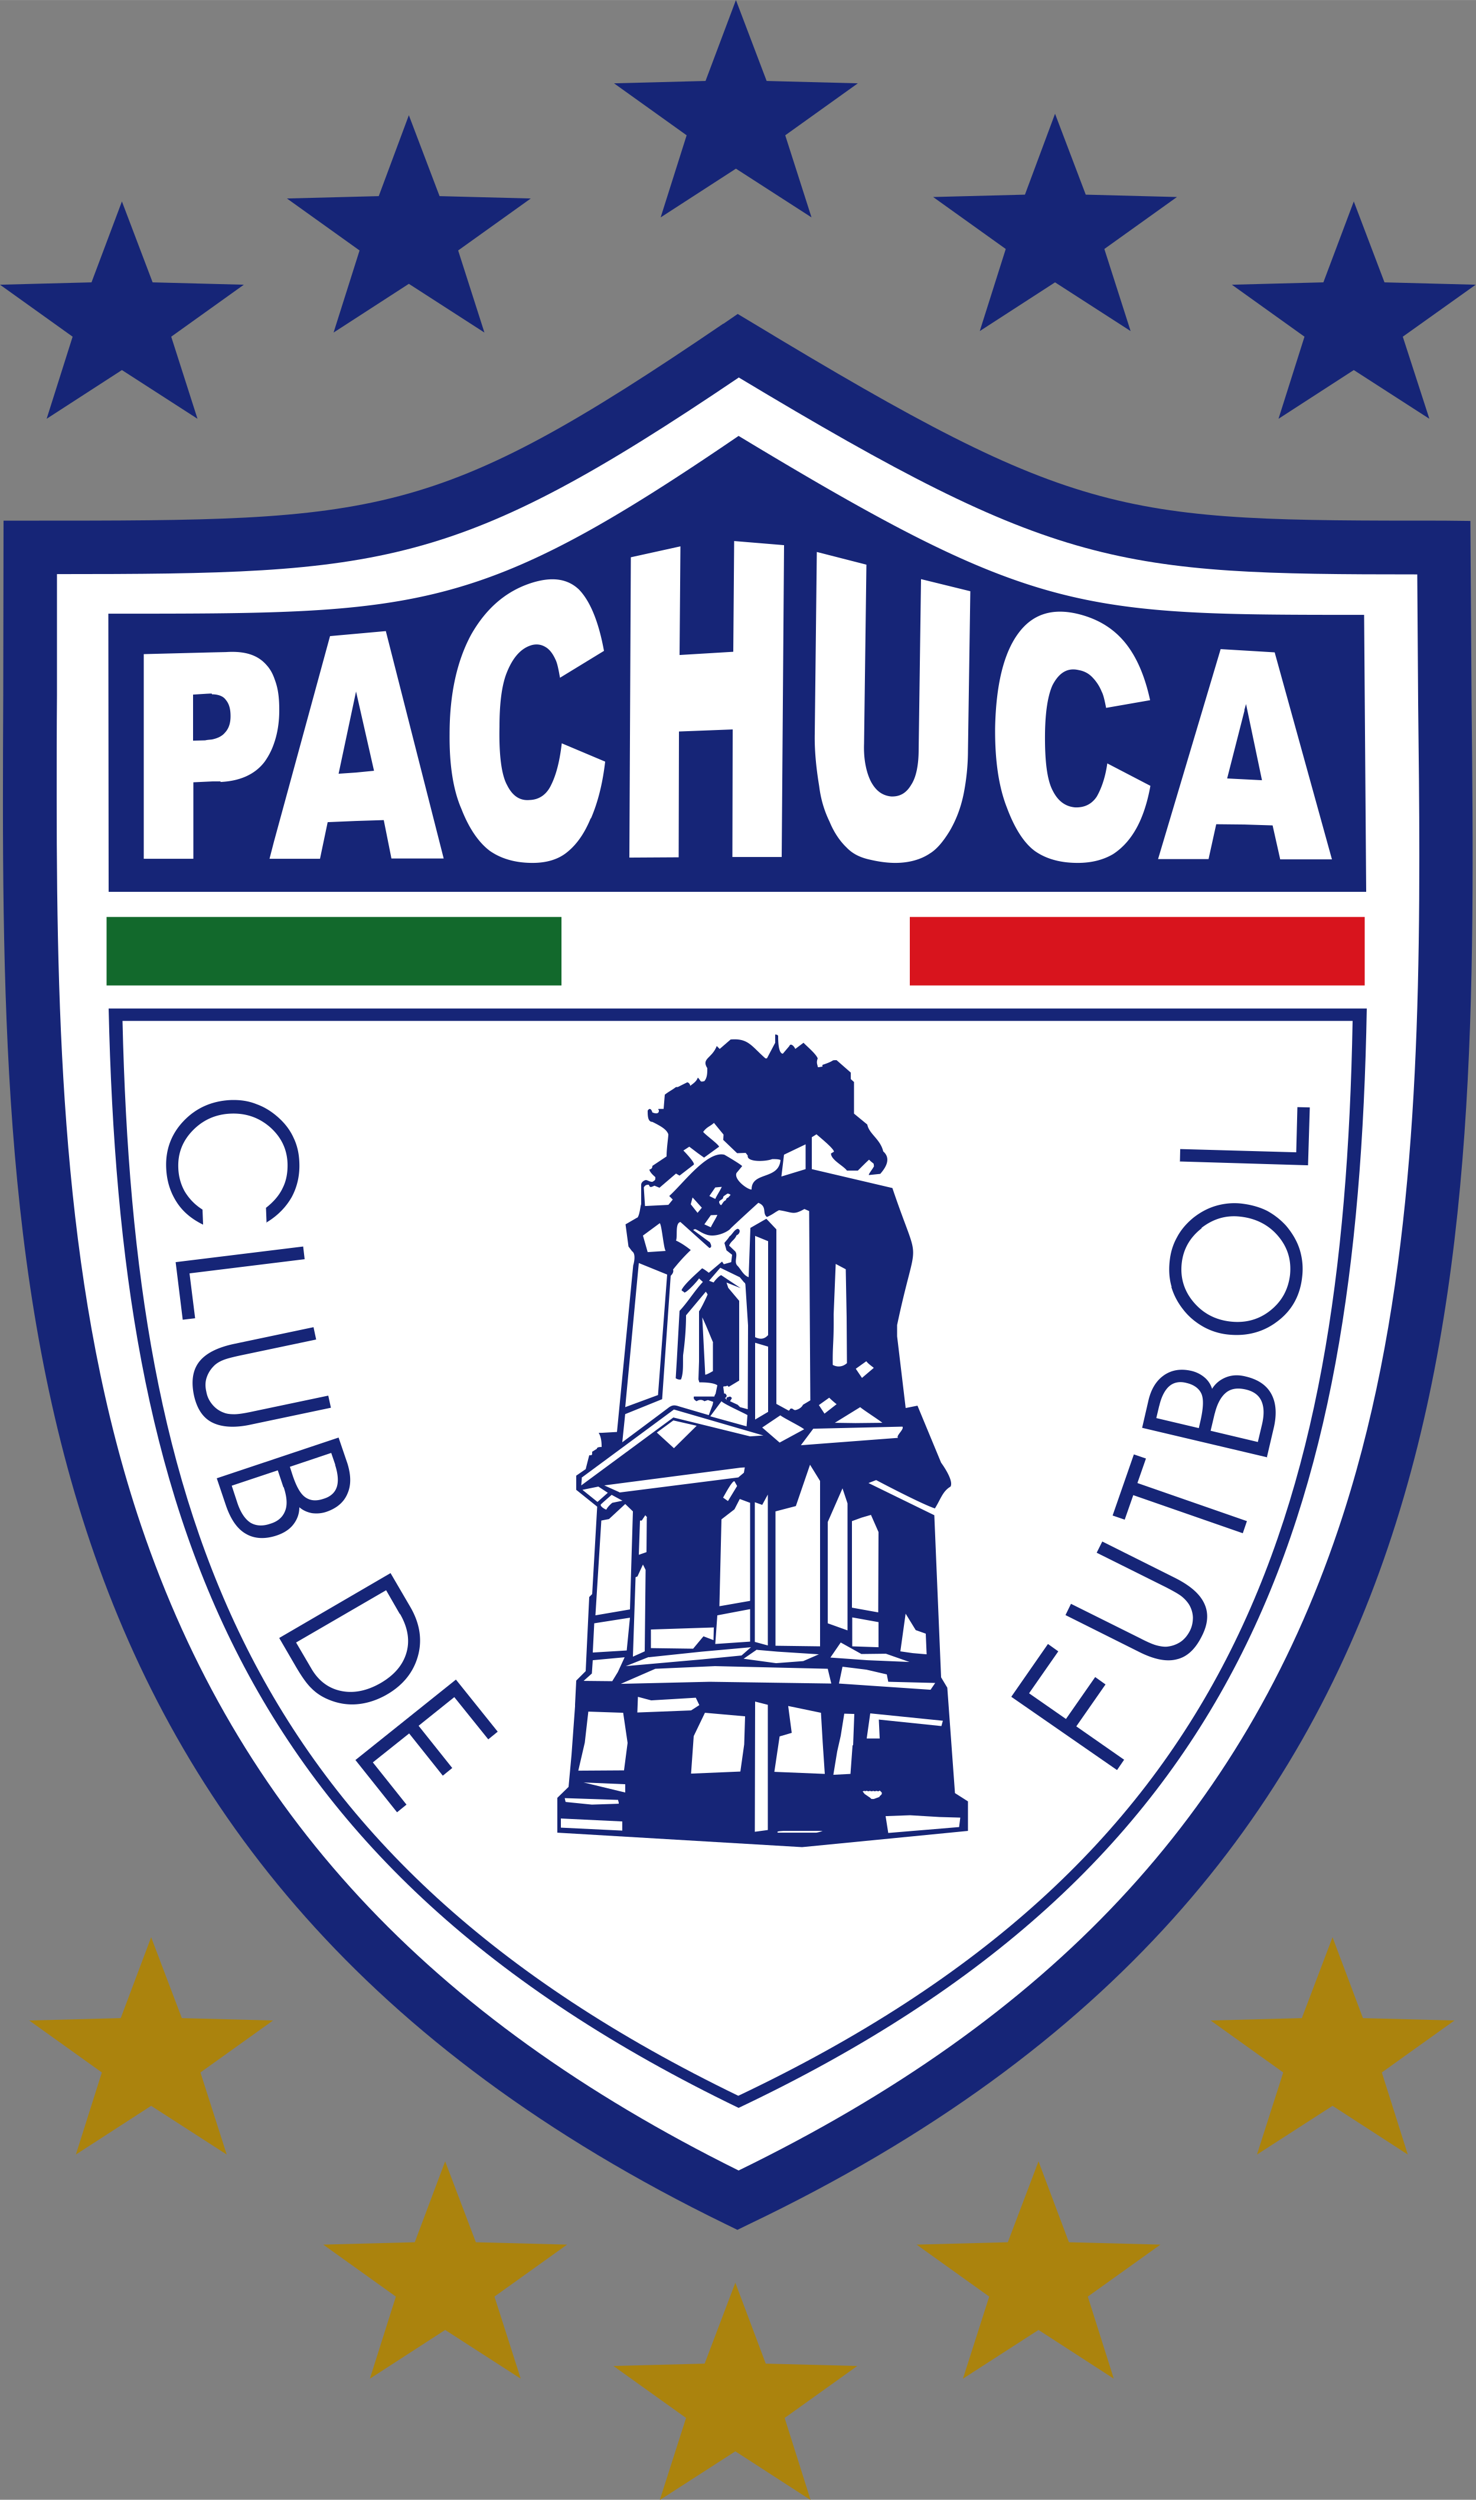 <svg height="411.468" viewBox="-215.8 -369.4 500 846.5" width="243.032" xmlns="http://www.w3.org/2000/svg"><rect x="-215.8" y="-369.4" width="500" height="846.5" fill="#808080" stroke="none"/><path d="m29.4-247.9c-94.4 64.3-111.9 64.3-226 64.3h-8.7l-.1 56.9c-.8 188.3-1.7 383 235.7 498.5l3.8 1.8 3.8-1.8c239.5-114.4 237.5-308.5 235.6-496.2l-.4-59.1-8.7-.1c-105.2 0-118.7 0-225.5-64.5l-4.8-2.9-4.6 3.1z" fill="#fff"/><g fill="#162577"><path d="m29.2-259.8c-98 66.7-116.3 66.7-234.7 66.7h-9.1l-.1 59.1c-.9 195.6-1.8 397.8 244.8 517.8l3.9 1.9 3.9-1.9c248.8-118.9 246.8-320.4 244.8-515.4l-.4-61.4-9-.1c-109.2 0-123.3 0-234.2-67l-5-3-4.8 3.3zm5.4 18.3c107.7 64.7 128 66.6 229.7 66.6.1 12.4.3 43.5.3 43.5.2 17.2.4 34.5.4 51.8 0 78.5-3.6 157.3-27.5 228.2-32.5 96.3-97.2 165.4-203.1 217-105.3-52.2-169.6-121.6-202.4-218.4-25.8-76.4-28.6-162.1-28.6-246.6 0-11.5 0-23 .1-34.5 0 0 0-28.9 0-41.1 110.7 0 135.1-1.8 231-66.6z"/><path d="m140.8-101.7c-1.9-3.6-2.7-10-2.6-19.3.1-7.6 1-12.9 2.5-16.3 2.2-4.3 5.1-6.1 8.9-5.2 1.7.3 3.2 1 4.5 2.3a14.9 14.9 0 0 1 3.3 5c.6 1.1 1 3 1.5 5.5l14.9-2.6c-1.8-8.3-4.6-14.7-8.4-19.4-3.9-4.8-9.1-8.1-16-9.8-8.7-2.1-15.4 0-20.2 6.5-5 6.7-7.6 17.5-7.9 32-.1 11 1.2 20 4 27.1 2.6 7 5.8 12 9.5 14.7 3.7 2.6 8.5 4 14.5 4 4.8 0 8.8-1.1 12-3 3.2-2.1 5.8-5 7.9-8.8s3.7-8.7 4.7-14.3l-14.6-7.6c-.7 5-2.1 8.7-3.6 11.3-1.7 2.5-4.1 3.7-7.3 3.6-3.3-.3-5.8-2.1-7.6-5.7zm77.1 23.3h17.5l-19.4-70.1-18.3-1.1-21.2 71.1h17.1l2.6-11.8 9.6.1 9.5.3 2.6 11.6zm-359.1-26.2c6.6-.3 11.7-2.5 15-6.8a23.7 23.7 0 0 0 3.3-6.5c1.1-3.2 1.7-6.9 1.7-11 0-4.3-.4-7.4-1.5-10.3-.7-2.1-1.6-3.7-2.9-5.1-3-3.4-7.4-4.7-13.6-4.3l-4.5.1-23.4.6v69.3h16.8v-25.9l6.5-.3h2.8zm58.1 25.9h17.6l-19.6-77-18.9 1.7-19 69.6-1.5 5.8h17.1l2.6-12.4 9.5-.4 9.5-.3 2.6 13zm67.5-13.6c2.2-5.1 3.9-11.4 4.8-19.2l-14.7-6.2c-.7 6.1-1.9 10.7-3.6 14.1-1.5 3.2-4 5-7.3 5.1-3.3.3-5.8-1.4-7.6-5-1.9-3.4-2.8-10.1-2.6-19.8 0-8 .8-13.9 2.3-17.9 2.1-5.5 5-8.8 8.8-9.8 1.7-.4 3.2-.1 4.5.7 1.4.8 2.5 2.3 3.4 4.3.6 1.2 1 3.3 1.5 6.1l14.9-9.1c-1.8-9.9-4.7-16.9-8.5-20.8-3.9-3.7-9.2-4.4-16.1-2.2-8.7 2.8-15.4 8.7-20.4 17.5-4.7 8.7-7.3 19.8-7.3 33.7-.1 10.3 1.2 18.9 4 25.3 2.6 6.7 5.9 11.4 9.6 14.2 3.7 2.6 8.5 4.1 14.5 4.1 4.8 0 8.8-1.2 11.8-3.7 3.2-2.6 5.8-6.3 7.9-11.4zm64.6 13.2.8-105.7-16.9-1.4-.3 37.5-18.2 1.1.3-36.8-16.8 3.7-.5 101.7 16.7-.1.1-42.6 18.2-.7-.1 43.2h16.8zm63.1-36.2.8-53.9-16.7-4.1-.8 57.6c0 5.2-.8 9.4-2.5 12-1.7 2.9-3.9 4.1-6.8 4-3-.3-5.2-1.9-6.9-5.1-1.5-3-2.5-7.4-2.3-12.8l.8-60.6-16.8-4.3-.7 61.7c-.1 5.1.4 11 1.5 17.6.5 4.1 1.6 8.1 3.5 12 1.6 3.9 3.7 6.8 5.8 8.8 2.1 2.2 4.7 3.4 7.9 4.1 3 .7 5.9 1.1 8.6 1.1 4.5 0 8.6-1.1 11.7-3.2 2.3-1.4 4.5-4 6.7-7.6 2.1-3.6 3.7-7.6 4.7-12.4a76.2 76.2 0 0 0 1.5-15zm134.2-45.8.7 93.7h-426l-.1-94.2c105.5 0 124.7.4 213.5-60.2 100.3 60.6 115.1 60.6 211.9 60.6zm-40.6 32.2.6-2.1 5.4 25.8-5.9-.3-5.9-.3 5.9-23.1zm-349.7-5.4c2.2 0 3.9.7 4.7 1.9 1.2 1.4 1.6 3.3 1.6 5.5s-.5 4.1-1.9 5.6c-1 1.2-2.5 1.9-4.4 2.3-.8.1-1.5.1-2.3.3l-4.1.1v-15.6l4.8-.3c.5 0 1.1-.1 1.6 0zm48.8-1 6.1 26.9-6.1.6-5.9.4 5.9-27.8zm207.3 375.9-4.4-2.8-2.6-35.7-2.1-3.5-2.3-54.9-22.3-10.9 2.6-1s15.1 8 19.9 9.6c2-3.2 2.6-5.8 5.3-7.4 1.2-2.2-3.2-8.1-3.2-8.1l-8-19.3-4 .8-2.9-24.3v-3.8c6.9-32.6 8.1-17.7-1.6-46.4l-27.3-6.4v-10.8l1.6-1c.6.6 5.9 4.8 5.9 5.9l-1 .6c0 2.2 4.3 4.2 5.4 5.8h3.7c1.6-1.6 3.2-3.2 3.8-3.7 1.6 1.6 1.6 1 1.6 2 .6 0-2.2 3.2-1.6 3.2l3.8-.4c1-1.2 4.2-4.8 1-7.6-1-4.2-4.8-5.9-5.4-9.1l-4.5-3.7v-10.7l-1.1-1v-2.2l-4.8-4.2c-2.2 0 0 0-4.8 1.6v.6c-.6 0-1.6.4-1.6 0 0-.6-.6-1.2 0-2.8-.6-1.6-3.8-4.2-4.8-5.3l-2.8 2.1c-.4-1-1.6-2.1-2-1l-2.2 2.6c-1.6 0-1.6-4.8-1.6-5.9 0-.6-1-.6-1-.6v2.8l-2.8 5.3h-.5c-4.8-4.2-5.8-6.9-11.8-6.4l-3.7 3.2-1-1c-1.6 4.2-5.3 4.2-3.2 7.5 0 1.6 0 3.2-1 4.4-1.6.4-1 0-2.2-1.2-.5 1.2-1 1.6-2.6 2.8 0-.6-.6-1.2-1-1.2l-3.2 1.6h-.6c-1.6 1.2-2.6 1.6-3.8 2.6l-.4 4.8c-2.8 0-1.6 0-1.6.6 0 1.6-2.2.6-2.2.6s-.6-2.2-1.6-.6c0 1.6 0 3.8 1.6 3.8 3.2 1.6 4.8 2.6 5.4 4.2 0 1-.6 4.8-.6 7.5l-4.8 3.2c0 1.2-1 1.2-1 1.2 0 1 2 2.6 2 2.6 0 1 0 1-1 1.6-1 0-1.6-.6-2.2-.6-.4 0-1.6.6-1.6 1.6v7.5c0-3.2-.4 3.7-1.5 3.7l-3.8 2.2 1 7.5 1.2 1.6c1.6 1 .4 4.8.4 4.8l-5.5 56.4-5.2.3h-1c1 1.6 1 3.8 1 4.8-.6 0-1.6 0-1.6.6l-1.6 1c0 1.2 0 1.2-1 1.2l-1.2 4.7-3.2 2.2v4.8l7.1 5.7-1.7 29.6-1 1-1.2 25.1-3.2 3.2-.4 8.1v.6l-1.2 16.5-1 10.8-3.8 3.7v11.8l82.9 4.9 56.2-5.5v-10.1zm-8.5-27.3-.5 1.8-21.2-2.2.3 6.4h-4.4l1.2-8.5zm-4.2-10.5-31-2.1 1.2-5.7 8.1 1 6.9 1.6.5 2.5 15.9.4-1.5 2.2zm-8.5-25.9 3.5 5.7 3.4 1.2.3 7-4.7-.4-4.2-.6 1.8-12.9zm1.5 16.5-14.3-.6-12.6-.9 3.5-5.1 7 3.9 8.3-.1 8 2.8zm-27.8-13v-34.4l5-11.4 1.7 5.1v43l-6.7-2.4zm17.2 8-8.9-.3v-9.8l8.9 1.6zm-2.6-44.9 2.6 5.9-.1 27.2-8.9-1.6v-29.3l3.3-1.2 3.1-.9zm-1.5-51.9c.7.9 1.8 1.6 2.5 2.2l-4 3.4-2.1-3.1 3.5-2.5zm5.4 20.8-9.1.1-7-.1 8.6-5.3c.7.7 6.6 4.5 7.5 5.3zm-16.5-36.7.7-17.1 3.4 1.8.3 16.2.1 15.6c-1.3 1.2-3.1 1.5-4.8.6-.1-7.2.4-7.2.3-17.1zm-1.5 28.2c.7.7 1.6 1.5 2.5 2.2l-4.1 3.2-1.9-2.9zm-5.3 10.5 30.1-.7c.7.9-2.3 3.1-1.5 3.8l-32.9 2.5 4.2-5.6zm-65.8 21.5-5.1-2.3 46.1-6 1.5-.1-.3 1.8-1.9 1.6-40.2 5.1zm1 2.9-3.4.7s-1.5 1.2-2 2.3c-.3 0-2.1-1-1.9-1.7.1-.2 3.7-3.3 3.7-3.3l3.7 2zm11.7-23.1 5.6-4.1 7.9 1.8-7.7 7.6zm21.2 58.8.7-29.4 4.4-3.4 1.8-3.5 3.5 1.3v33.2l-10.3 1.8zm10.4 1.1v10.9l-11.8.8.7-9.7 11.1-2.1zm-9.2-37.8c.3-.4 3.1-5.9 3.9-5.6l.9 1.6-3.1 5.1-1.7-1.2zm-3.1 44-.1 4.2-3.4-1.3-3.5 4.2-14.3-.2v-6.3l21.4-.7zm-22.7-37.3-.1 11.7-2.6.9.4-11.6h.6l1.2-1.8.6.7zm-3.1 19.8 1.8-3.9.9 1.8-.3 27.6-4 1.8.9-26.9.7-.3zm3.7 27.5 18-1.9 16.7-1.5-3.2 2.8-13.2 1.3-26 2.3 7.8-3.1zm36.8-2.5 6.9.6 14 .9-5.3 2.3-9.2.7-11-1.5 4.5-3.1zm-.7-140.2 4.4 1.8v31.8c-1.2 1.3-2.5 1.6-4.4.7zm0 36.2 4.4 1.3v22.1l-4.4 2.6v-26.1zm8.6 24.6c.7.7 7.2 3.9 8 4.7l-8.3 4.5-5.9-5.1 6.1-4.1zm-4.3 77.9-4.4-1.2v-47.3l2.5.9 1.9-3.5v51.2zm2.6.2v-45.6l6.9-1.8 4.8-14 3.4 5.5v56l-15.1-.2zm2.9-166.4 7.3-3.5v8.4l-8.2 2.5.9-7.5zm-45.8 10.2c.4 1 .6.9 1.9.3l1.7.7 5.6-4.8 1.2.7 4.8-3.7c.6-.6-3.2-4.5-3.5-4.8l2-1.3 2.9 2.2 2.1 1.5 5.1-3.7c-.3-.9-4.5-3.9-5.4-5 1.3-1.8 2.3-1.8 3.7-3.1v.1l3.2 3.9-.1 1.8 4.7 4.5 2.9-.1.7.9c-.4 2.3 6 2.1 8.3 1.2 1 0 2.1 0 2.8.3-.6 6.9-9.8 3.8-9.8 10-1.3.1-6.1-3.4-5.1-5.6l1.9-2.3c0-.4-7-4.5-6.1-3.9-5.8-1.3-13.9 9.8-18.6 14l1.2 1.2s-1.3 1.6-1.5 1.8l-7.9.4s-.4-6-.4-6.3c.3-.6.8-1 1.7-.9zm22.5 4.8-2-1 2-2.9 2.2-.2c-.4 1-1.8 3.1-2.2 4.1zm.7 5.4c-.3.9-1.8 3.2-2.2 4.2l-2.2-1 2.2-3.1zm1.8-5.4.3-.9 1.3-.9h.1c.4 0 .7.2 1 .4l-.9 1c-.1 0-.3 0-.4.2-.2.2-.3.4-.3.6-.9.4-1 1-1.6 1.7-.4-.1-.6-.6-.7-1 0-.6.7-.7 1.2-1.2zm-7 2.9-1.5 1.8-2.3-2.9.6-2.3c.7.7 2.5 2.8 3.2 3.5zm-14.3 5.3c.7.7 1.3 8.6 2 9.4l-6.1.4-1.6-5.6zm-7.1 13.5 9.6 3.9-3.1 40.8-11.1 4.1zm-4.7 51.2 12.6-5.1 2.9-41.8s1.2-1 .8-2.1c2-2.5 3.7-4.4 6-6.6-1.5-1.2-3.4-2.5-5-3.2.6-1.5-.4-5.9 1.5-6.3l9.8 8.8c1.2-.2.3-1.6.2-1.9l-5.7-4.2.6-.3c.9.2 2.1 1.3 4 1.9 3 1 7.1-.9 8.1-2.1.3-.4 8.7-8.1 9.4-8.7 3.1 1.3 1.2 3.5 2.9 4.8 2.1-.9 2.5-1.5 4.1-2.3 4.7.7 4.7 1.8 8.6-.4l1.6.7c0 .9.4 64.1.4 64.1l-2.5 1.5c-.4.9-1.5 1.6-2.6 1.8-.6 0-.9-.6-1.2-.5-.6-.2-.6.5-1 .7l-4.2-2.3v-59.1l-3.4-3.6-5.4 3.1-.6 16.7c-1.8-.7-2.5-2.5-3.7-3.8-1.5-1.3.3-3.7-.9-5l-2-1.9c.6-1.6 1.9-1.9 2.5-3.5 1-.3 1.6-1.9.4-2.2-1.2.3-1.8 1.9-2.8 2.6-.6 1-1.2 1.5-1.7 2.2l.7 2.5 1.9 1.5-.3 2.5-2.5.7-.6-.9-4.5 3.8c-.2-.2-2.1-1.6-2.3-1.5-.6.7-5.9 5.1-6.9 7.3 0 .4.6.4.9.9.9 0 4.5-3.9 5-4.8l1.3 1.2c-2.9 3.1-5 6.7-7.9 9.8l-.9 16.2-.4 6.6c.4.3 1.2.6 1.8.4.9-2.3.6-5.4.7-8.2.6-4.4 1-9.1 1-13.5l6.7-8 .6.9c0 .3-2.6 5.6-2.9 5.7v17l-.2 6.1.3 1c1.2 0 4.7 0 6.1 1l-.6 2.9c-.2.3-.3.4-.4.9h-6.9c-.1.1-.1.3-.1.4 0 .5.4.9 1 1.2.8-.6 1.9-.6 2.6 0l1.2-.4 1.8.6-.2 1-1.3 3.5s-8.2-2.4-9.9-2.9c-1.7-.6-2.4-.5-3.5.2-1 .8-15 11.2-15.9 11.9l1-9.7zm38.9-2.5-.7-.7-2.6-1.2.6-1c0-.3-.3-.4-.6-.6l-1 .3c-.2.1-.2.6-.2.9-.2-.3-.2-.6-.6-.7.1 0 .6-.2.6-.6.2-.3-.2-.6-.4-.9h-.4l-.3-2.3c.3-.3 1 0 1.3-.4.3.1.3.3.6.4.7-.4 3.5-2.1 3.5-2.1v-27l-3.7-4.4-.6-1.8 4.8 1.9-6.6-4.4c-.9.3-2.8 2.6-2.5 2.5l-1.6-.6 3.8-4.4 6.6 3.2 1.5 1.8c.2 0 .3.3.4.6l.9 13.9-.1 28.4-2.6-.7zm2.6 2.8-.3 3.8-12.3-3.4 3.8-5.1c.7.9 7.9 4.1 8.8 4.7zm-11.7-24.6v9.7s-2.2 1.3-2.6 1.2l-1-19.4c1.6 3.4 2.2 5.1 3.7 8.6zm-44.5 45.8 31.3-23.1 30.3 8.8-4.5.3-26-6.4-31.2 23 .2-2.5zm.3 4.1 5.4-1.1 3.2 2.1-3.5 3.1zm6.4 10.4 2.6-.5 5.5-5.1 2.6 2.5-1 33.2-11.7 2zm-2.4 34.8 12.1-1.9-1.1 11.1-11.5.7.5-9.8zm-.8 16.9.3-4.4 10.8-1-2.3 5-1.9 3.1-9.7-.1 2.8-2.5zm8.9 42.9c0 .7.2.3.2 1.3l-9.1.3-8.9-.9-.3-1.3zm-19.4 9.4v-3.1l20.8 1v3.1l-20.7-1zm21.8-11.9-14.1-3.4 14.1.6zm-.4-7.5-15.5.1 2.2-9.5 1.2-10.5 11.8.4 1.5 10.2-1.2 9.2zm4.5-19.6.2-5.3 4.5 1.2 15.1-.9 1.2 2.5-2.8 1.8-18.1.7zm36.2 10.8-1.3 9.2-16.7.7.9-12.7 3.8-7.9 13.6 1.2zm8 29-4.4.6.1-44.1 4.3 1.1v42.5zm16.4.9h-13c-.6-.5.7-.5 1.9-.6h13.3c-.4.1-.9.4-2.2.6zm-14.2-20.5 1.8-12.1 4.1-1.2-1.2-9.1 11.1 2.3.6 10.2.7 10.5-17.1-.7zm-21.9-30.6-30.1.7 11.7-5.1 20.2-.9 38.2.9 1.2 5-41.1-.6zm48.4 21.6-.7 9.6-5.8.3 1.3-7.9 1.2-5.3 1.2-7.5 3.4.1-.4 10.5zm9.8 16.5c-.1.4-.6.4-.7.9l-1.9.7h-.6c-.3 0-.4-.2-.6-.4l-1.9-1.3-.7-.9c.2 0 .3 0 .5-.2.3.2.6.2.7 0l.9.2c.2-.3.7 0 1.2 0 .1-.3.6 0 1 0 .3-.3.7 0 1.2 0 0-.2.1-.2.4-.2l.6.6v.6zm26.3 11.1-24 2-.9-5.7 8.3-.3 10 .6 7 .2zm-234.6-204.5-.2-5.2c2.7-2.1 4.6-4.4 5.7-6.8 1.2-2.4 1.7-5.2 1.6-8.3-.2-4.9-2.2-8.9-5.9-12.2-3.8-3.3-8.2-4.8-13.3-4.6s-9.4 2.1-12.9 5.7-5.1 7.8-4.9 12.7c.1 3 .9 5.7 2.2 8 1.4 2.3 3.3 4.4 6 6.1l.2 5.1c-3.9-1.9-6.9-4.4-9-7.7s-3.3-7-3.5-11.4c-.3-6.2 1.7-11.6 5.9-16s9.5-6.8 16-7.1c3.1-.1 6 .3 8.7 1.4 2.8 1 5.3 2.6 7.6 4.7 2.2 2 3.9 4.3 5 6.8 1.2 2.5 1.8 5.3 1.9 8.2.2 4.3-.7 8.3-2.6 11.8-2 3.5-4.9 6.4-8.6 8.6zm12.4 7.9.5 4.3-39 4.8 1.9 15.2-4.2.5-2.4-19.5zm3.5 27.3.9 4.2-25.7 5.4c-2.8.6-4.7 1.1-5.9 1.6s-2.2 1.1-3 1.9c-1.2 1.2-2 2.5-2.5 4s-.5 3.1-.1 4.8c.3 1.7 1 3.1 2.1 4.4a9 9 0 0 0 3.9 2.7c1 .4 2.2.5 3.5.5s3.3-.3 6.1-.9l25.7-5.4.9 4.1-27.1 5.7c-5.5 1.2-9.9.9-13.1-.7s-5.2-4.7-6.2-9.2c-1-4.8-.4-8.6 1.8-11.4s6.1-4.8 11.7-6l27.1-5.7zm-10.1 54.2c1.1 3.3 1.3 6 .5 8-.8 2.1-2.4 3.6-5.1 4.4-2.6.9-4.9.7-6.7-.4-1.8-1.2-3.3-3.4-4.4-6.7l-1.9-5.8 15.6-5.2 1.9 5.7zm17.4-7.6c1 3.1 1.2 5.6.6 7.5s-2.1 3.3-4.4 4c-2.6.9-4.6.7-6.3-.5s-3.1-3.8-4.4-7.8l-.8-2.5 14-4.7 1.4 4.1zm-40.1 4.5 3.1 9.2c1.6 4.7 3.8 8 6.8 9.7 2.9 1.7 6.5 1.9 10.6.5 2.3-.8 4.2-2 5.5-3.7s2-3.6 2-5.8c1.3 1.1 2.7 1.7 4.3 2 1.6.2 3.3.1 5-.5 3.4-1.2 5.8-3.2 7-6.1 1.3-2.9 1.2-6.3 0-10.2l-3-8.8-41.3 13.8zm62.1 46c2.6 4.5 3.4 8.9 2.2 13.1s-4.1 7.6-8.7 10.3c-4.7 2.7-9.2 3.6-13.5 2.7s-7.7-3.5-10.1-7.7l-5.1-8.7 30.5-17.7 4.6 8zm-40.9 8.2 5.7 9.8c2 3.4 3.7 5.8 5.3 7.3 1.5 1.5 3.3 2.7 5.4 3.6 3.2 1.4 6.6 2 10 1.7s6.8-1.4 10.1-3.3c5.5-3.2 9-7.6 10.5-13.1s.6-11.1-2.7-16.7l-6.6-11.3-37.6 21.9zm59.8 14 14.2 17.7-3.2 2.6-11.5-14.3-12.1 9.7 11.4 14.3-3.2 2.6-11.4-14.3-12.3 9.8 11.4 14.3-3.2 2.6-14.1-17.7 34-27.2zm245.3-175.3.1-4.3 39.3 1.1.4-15.3 4.2.1-.6 19.6-43.5-1.3zm7.3 22.4c4-3.1 8.4-4.4 13.3-3.8 5.2.6 9.5 2.8 12.7 6.6s4.5 8.1 4 13.1c-.6 5-2.8 9-6.7 12.1s-8.5 4.3-13.6 3.7-9.2-2.8-12.4-6.6-4.5-8.2-4-13c.5-4.9 2.8-8.9 6.8-12zm-10.2 20c.8 2.7 2.1 5.2 3.9 7.5 1.9 2.5 4.2 4.4 6.8 5.9a21.7 21.7 0 0 0 8.4 2.7c6.4.7 12.1-.8 16.9-4.5 4.9-3.7 7.6-8.7 8.3-14.9.4-3.3.1-6.3-.8-9.3-.9-2.9-2.5-5.6-4.6-8.1-1.9-2.1-4.1-3.8-6.5-5.1-2.4-1.2-5.2-2-8.3-2.4s-6.1-.1-8.9.7-5.4 2.2-7.8 4.1c-2.3 1.9-4.2 4.1-5.5 6.6-1.4 2.5-2.2 5.2-2.5 8.3-.3 3-.1 5.8.7 8.5zm14.7 42.9c.8-3.3 2.1-5.7 3.8-7.1s3.9-1.7 6.6-1.1 4.5 1.9 5.4 3.9 1 4.6.2 8l-1.4 5.9-16-3.8 1.4-5.9zm-18.8-2.6c.7-3.1 1.9-5.4 3.4-6.7s3.5-1.7 5.8-1.1c2.6.6 4.3 1.9 5.1 3.7.8 1.9.6 4.9-.3 9l-.6 2.6-14.4-3.4 1-4.2zm36.5 17.2 2.2-9.4c1.2-4.9.9-8.8-.7-11.8s-4.5-5-8.8-6c-2.4-.6-4.6-.5-6.6.3s-3.6 2.1-4.7 3.9c-.5-1.6-1.4-2.9-2.6-3.9s-2.7-1.8-4.5-2.2c-3.5-.8-6.6-.3-9.2 1.5s-4.4 4.7-5.3 8.7l-2.1 9.1 42.4 10zm-52.3 19.9 7.2-20.7 4.1 1.4-2.9 8.3 37.1 12.9-1.4 4.1-37.1-12.9-2.9 8.3zm-16 33.8 1.9-3.9 23.5 11.7c2.5 1.3 4.4 2.1 5.6 2.4s2.4.5 3.5.4c1.7-.2 3.1-.7 4.5-1.6 1.3-.9 2.3-2.1 3.1-3.6s1.1-3.1 1.1-4.7a9 9 0 0 0 -1.4-4.5c-.6-.9-1.4-1.8-2.4-2.6s-2.8-1.8-5.3-3.1l-23.5-11.7 1.9-3.8 24.8 12.4c5.1 2.6 8.3 5.4 9.8 8.7s1.2 6.9-.9 11c-2.2 4.4-5 7-8.5 7.8-3.5.9-7.8 0-12.9-2.6l-24.8-12.4zm-18.2 27.4 12.3-17.7 3.5 2.5-9.9 14.2 12.5 8.7 9.9-14.2 3.5 2.5-9.9 14.2 16.2 11.3-2.4 3.5-35.8-24.8zm-93.4-574.4 10.4 27.4 30.9.8-24.6 17.6 8.9 27.8-25.6-16.5-25.5 16.5 8.8-27.8-24.6-17.6 31-.8zm108.1 38.5 10.4 27.4 30.9.8-24.6 17.6 8.9 27.8-25.6-16.5-25.5 16.5 8.8-27.8-24.6-17.6 31.1-.8zm101.2 29.7 10.4 27.4 30.9.8-24.7 17.6 9 27.8-25.6-16.5-25.5 16.5 8.8-27.8-24.6-17.6 31-.8zm-417.3 0 10.4 27.4 30.9.8-24.6 17.6 8.9 27.8-25.6-16.5-25.5 16.5 8.8-27.8-24.6-17.6 31-.8zm97.2-29.2 10.4 27.4 30.9.8-24.6 17.6 8.9 27.8-25.6-16.5-25.5 16.5 8.8-27.8-24.6-17.6 31.1-.8z"/><path d="m-179-27.9c3.9 172.7 43.6 290.3 213.4 372.3 170.3-80.7 209.7-198.5 212.8-372.3zm213.3 368.2c-165.9-80.3-204.7-195.2-208.6-364h416.7c-3.1 169.8-41.6 285-208.1 364z"/></g><path d="m-179.7-58.9h154.1v23.2h-154.1z" fill="#12692c"/><path d="m92.4-58.9h154.1v23.2h-154.1z" fill="#d8141d"/><path d="m-65 362.5 10.4 27.4 30.9.8-24.6 17.6 8.9 27.8-25.6-16.5-25.5 16.5 8.8-27.8-24.6-17.6 31-.8zm-99.6-75.9 10.4 27.4 30.9.8-24.6 17.6 8.9 27.8-25.6-16.5-25.5 16.5 8.8-27.8-24.6-17.6 31-.8zm300.6 75.9-10.4 27.4-30.9.8 24.6 17.6-8.9 27.8 25.6-16.5 25.5 16.5-8.8-27.8 24.6-17.6-31-.8zm99.6-75.9-10.4 27.4-30.9.8 24.6 17.6-8.9 27.8 25.6-16.5 25.5 16.5-8.8-27.8 24.6-17.6-31-.8zm-202.3 117-10.4 27.4-30.9.8 24.6 17.6-8.9 27.8 25.6-16.5 25.5 16.5-8.8-27.8 24.6-17.6-31-.8z" fill="#ab830d"/></svg>